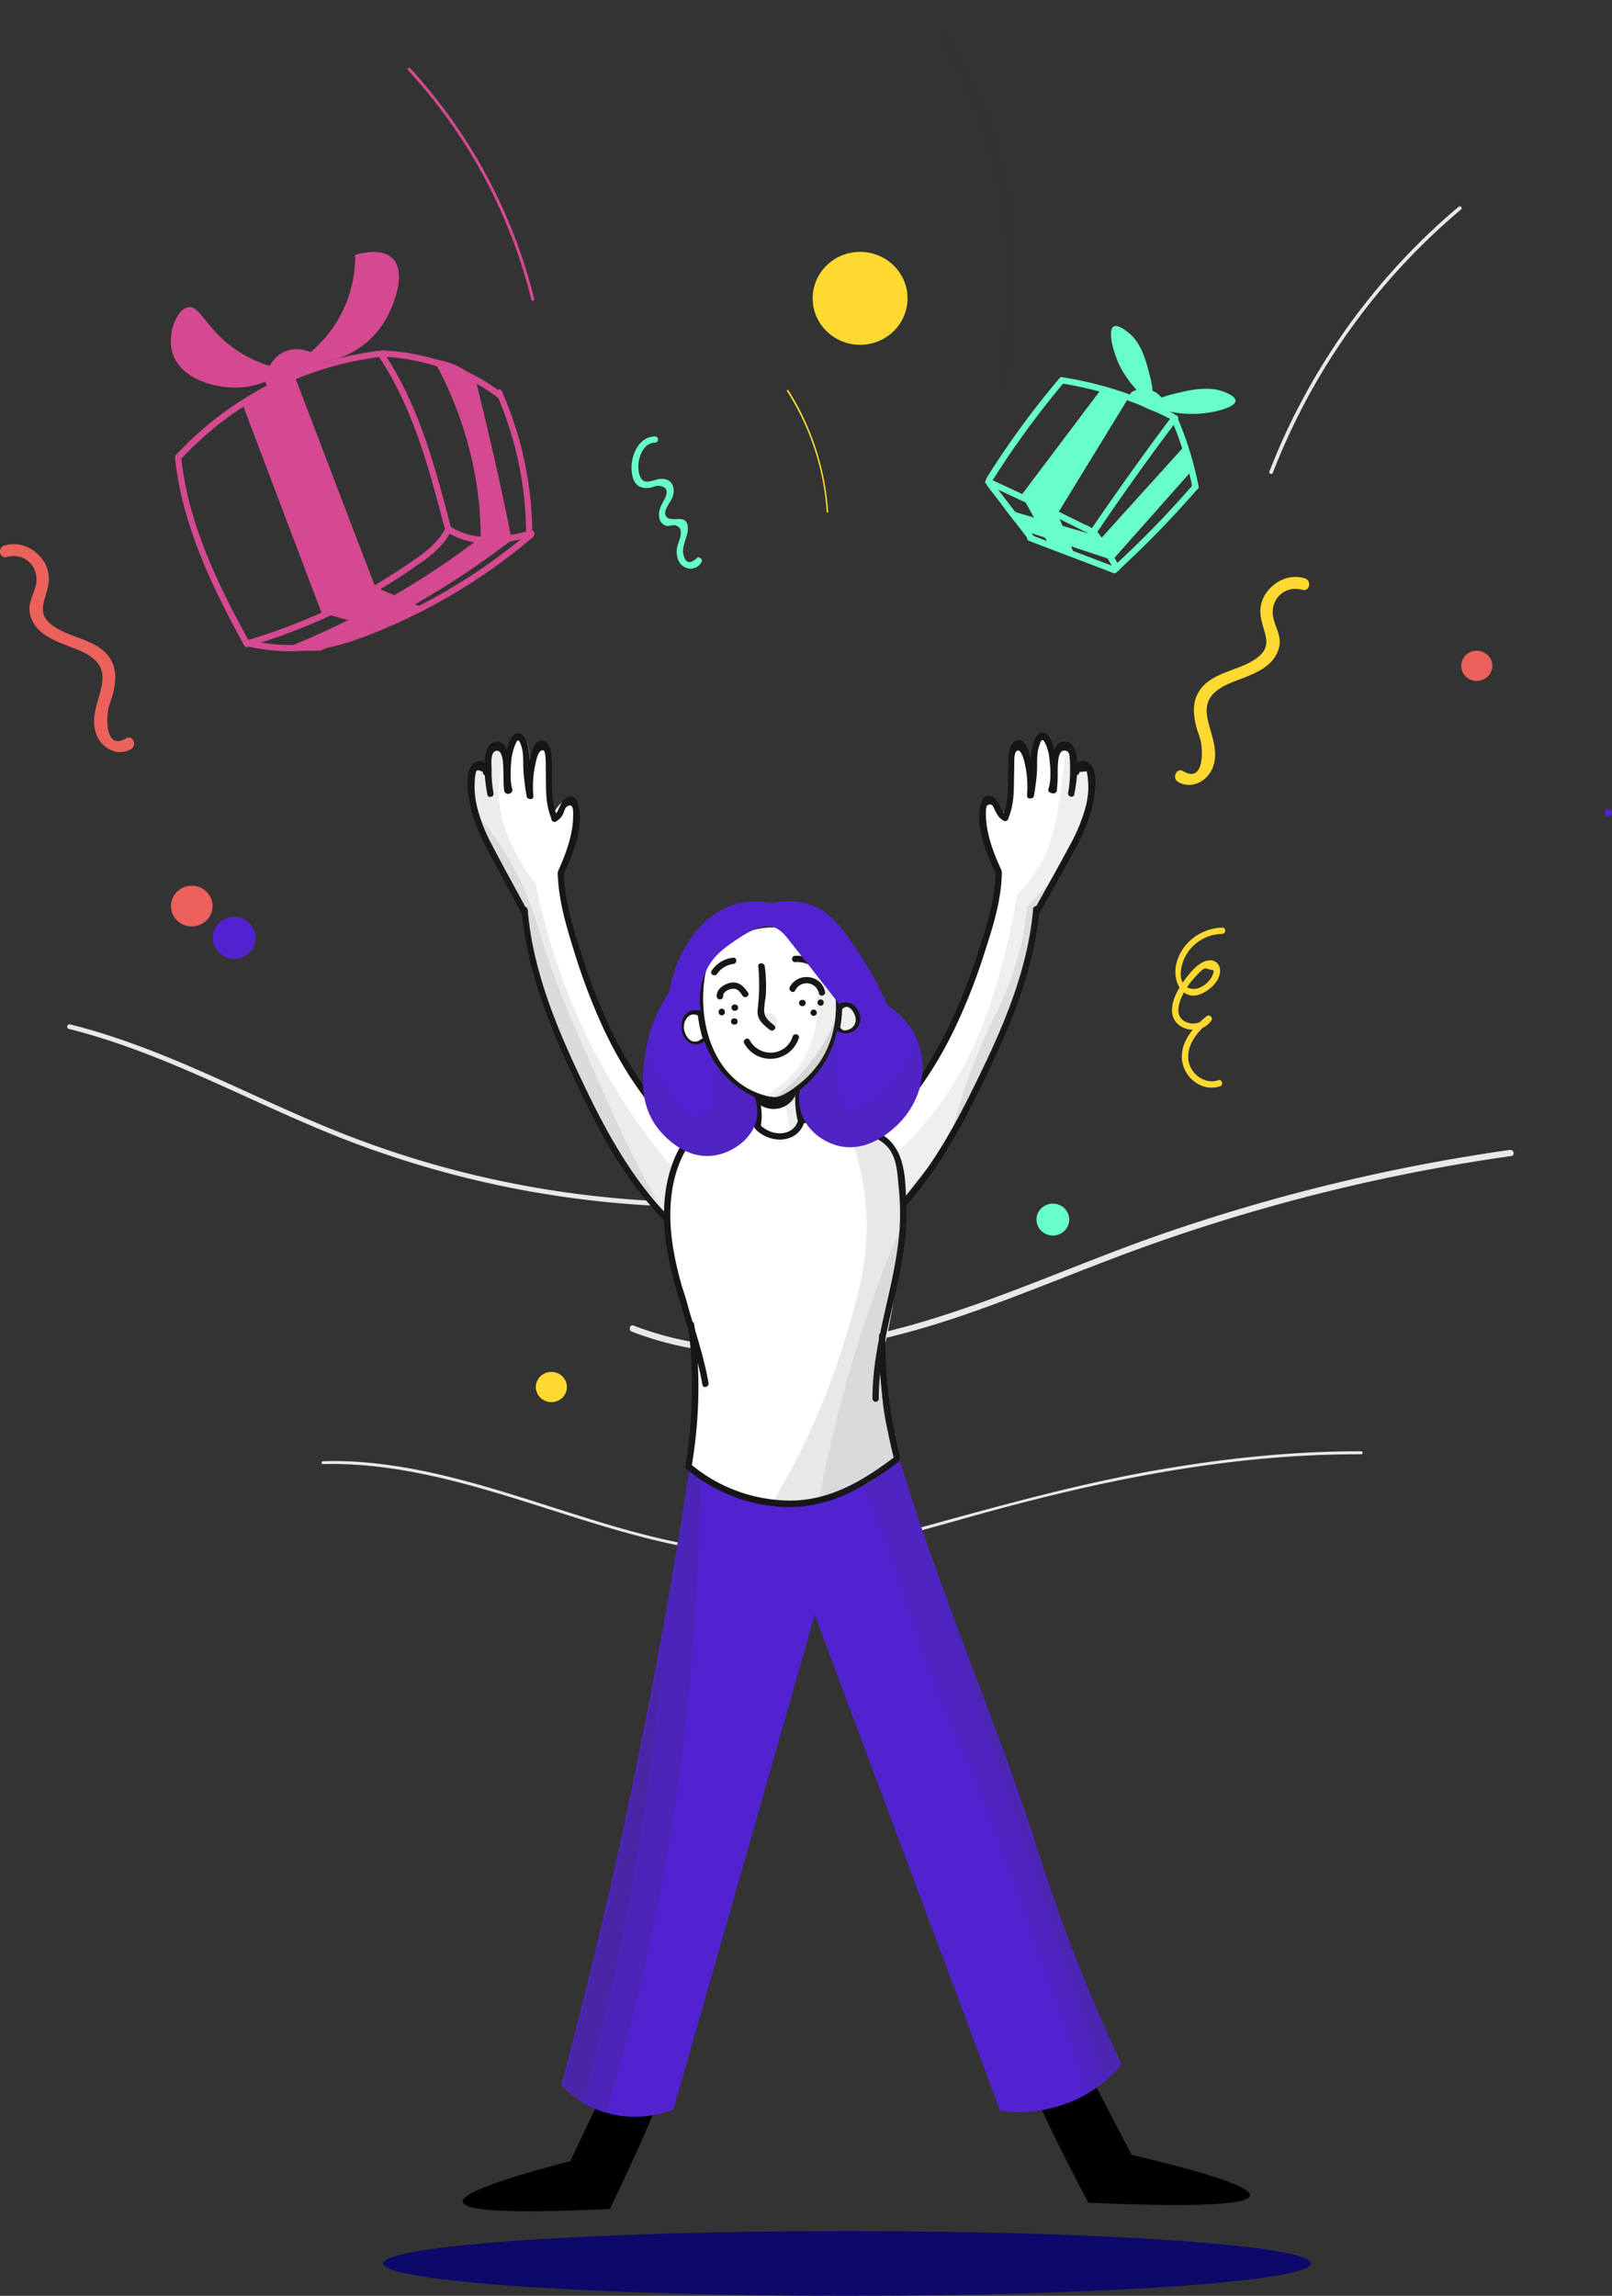 <svg width="335" height="477" fill="none" xmlns="http://www.w3.org/2000/svg"><rect width="100%" height="100%" fill="#333333" stroke="none"/><g clip-path="url(#clip0)"><path d="M67.142 304.193c13.5-.327 26.657 3.082 39.459 7.019 12.803 3.937 25.514 8.511 38.787 10.695a84.607 84.607 0 0020.16 1.02c7.418-.554 14.705-2.062 21.896-3.898 7.335-1.879 14.583-4.063 21.918-5.999 7.335-1.935 14.744-3.736 22.201-5.266 15.05-3.105 30.349-5.184 45.752-5.55 1.859-.044 3.735-.061 5.594-.061a.312.312 0 00.195-.513.31.31 0 00-.195-.102c-15.094-.039-30.148 1.635-44.997 4.36-14.971 2.777-29.593 6.797-44.259 10.834-7.269 2.023-14.605 3.88-22.079 4.939a83.769 83.769 0 01-21.464.288c-13.44-1.552-26.33-5.96-39.159-10.027-12.654-3.998-25.591-7.813-38.926-8.323a65.747 65.747 0 00-4.905 0 .295.295 0 00-.297.296.297.297 0 00.297.297l.022-.009zm-52.86-90.421c17.89 4.477 34.188 13.262 51.088 20.412a207.133 207.133 0 0084.525 16.568.495.495 0 00.447-.491.493.493 0 00-.447-.49 207.458 207.458 0 01-55.796-6.758 205.919 205.919 0 01-26.181-8.82c-8.465-3.488-16.769-7.477-25.134-11.17-9.185-4.05-18.501-7.769-28.24-10.189a.498.498 0 00-.565.354.492.492 0 00.303.592v-.008zm117.029 62.904c22.647 8.719 47.519 3.967 69.729-3.706 11.956-4.142 23.563-9.112 35.432-13.428a384.914 384.914 0 0135.475-10.987 385.396 385.396 0 0142.151-8.371c.83-.131.48-1.395-.349-1.264a387.077 387.077 0 00-72.172 17.439c-23.039 7.978-45.337 19.27-69.729 22.715-13.483 1.918-27.403 1.264-40.188-3.663-.785-.305-1.135.96-.349 1.265z" fill="#E8E8E8"/><path opacity=".09" d="M195.333 7.734c9.901 15.325 14.74 33.741 14.142 54.062a128.77 128.77 0 01-1.889 17.954c-.105.589 1.086.318 1.187-.27 3.761-21.363 2.072-41.253-4.918-58.343a83.121 83.121 0 00-7.37-14.1c-.266-.436-1.396.275-1.13.697h-.022z" fill="#353535"/><path d="M303.639 43.52c.367-.319-.135-.873-.497-.576a133.86 133.86 0 00-11.162 10.524 136.876 136.876 0 00-28.179 44.497c-.175.458.545.706.724.253a134.994 134.994 0 0139.114-54.699z" fill="#E8E8E8"/><path d="M110.427 62.284a.308.308 0 00.375.218.307.307 0 00.218-.375 107.283 107.283 0 00-3.635-11.797 110.18 110.18 0 00-22.14-36.16c-.266-.289-.703.143-.437.435a108.808 108.808 0 0125.619 47.683v-.004z" fill="#D54990"/><path d="M163.514 81.207a53.152 53.152 0 018.29 25.173c0 .192.315.183.301 0a53.827 53.827 0 00-8.29-25.335.153.153 0 00-.202-.035.156.156 0 00-.066.087.158.158 0 00.01.11h-.043z" fill="#FED931"/><path d="M48.667 199.2c2.458 0 4.45-1.952 4.45-4.36 0-2.408-1.992-4.36-4.45-4.36-2.459 0-4.451 1.952-4.451 4.36 0 2.408 1.992 4.36 4.45 4.36z" fill="#5222D0"/><path d="M218.8 256.707c1.88 0 3.404-1.483 3.404-3.313s-1.524-3.314-3.404-3.314-3.404 1.484-3.404 3.314 1.524 3.313 3.404 3.313z" fill="#67FECB"/><path d="M334.215 169.642a.785.785 0 100-1.57.785.785 0 000 1.57z" fill="#5222D0"/><path d="M39.852 192.485c2.386 0 4.32-1.893 4.32-4.229 0-2.335-1.934-4.229-4.32-4.229s-4.32 1.894-4.32 4.229c0 2.336 1.934 4.229 4.32 4.229zM306.9 141.477c1.783 0 3.229-1.405 3.229-3.139 0-1.733-1.446-3.139-3.229-3.139-1.783 0-3.229 1.406-3.229 3.139 0 1.734 1.446 3.139 3.229 3.139z" fill="#EC615B"/><path d="M136.086 90.685c-4.015.087-5.717 5.667-4.408 8.98.611 1.527 1.964 1.919 3.491 1.658.48-.088 1.091-.393 1.615-.393 2.051.131 2.007 1.395 1.396 2.616-.436.872-.916 1.57-1.134 2.529-.262 1.221-.044 2.572 1.221 3.095.699.306 1.528-.218 2.138 0 2.182.698.437 3.445.262 4.796-.174 1.482.218 3.183 1.658 3.88a2.56 2.56 0 003.448-1.046c.392-.741-.742-1.395-1.135-.654-1.483 1.177-2.356.741-2.705-1.395a5.797 5.797 0 01.262-1.744c.218-.959.654-1.831.741-2.834.044-.697 0-1.439-.523-1.962-1.048-.959-3.578.436-4.146-1.264-.349-1.047 1.222-2.79 1.528-3.75.611-1.874-.131-3.75-2.357-3.706-1.832.044-4.014 1.919-4.669-1.351-.48-2.267.611-6.147 3.404-6.191.742 0 .785-1.308-.087-1.264z" fill="#67FECB"/><path d="M254.018 192.735c-4.408.088-8.509 3.14-9.557 7.499-.916 3.793 1.44 8.328 5.76 5.973 1.528-.828 3.055-2.31 3.317-4.142.174-1.438-.742-2.659-2.269-2.528-2.139.174-4.102 2.703-5.237 4.272-1.309 1.788-2.661 4.273-2.443 6.584.436 3.967 6.152 4.752 8.16 1.613.349-.523-.35-1.308-.917-.916-3.011 2.311-6.152 6.104-4.974 10.202.916 3.227 4.407 5.537 7.68 4.404.785-.262.436-1.526-.35-1.265-2.923 1.003-5.978-1.438-6.239-4.403-.262-3.183 2.138-5.973 4.538-7.804l-.917-.916c-.872 1.395-2.836 1.701-4.276.959-2.051-1.09-1.483-3.444-.698-5.188a14.773 14.773 0 012.705-4.011c.437-.479 1.571-1.787 2.182-1.875.567.131 1.178.306 1.745.436a3.194 3.194 0 01-.523 1.526c-1.178 1.919-4.145 3.445-5.76 1.221-1.091-1.439-.393-4.142.349-5.58a8.776 8.776 0 017.636-4.753c.917-.043.917-1.351.088-1.308z" fill="#FED931"/><path d="M1.388 115.736c3.988-1.09 7.052 2.384 5.987 6.147-.611 2.28-1.772 3.767-1 6.221 1.397 4.408 6.642 5.511 10.325 7.12 9.547 4.251.872 10.66 3.299 17.3 1.03 2.938 4.459 4.765 7.234 3.117 1.344-.754.362-3.052-1.025-2.232-4.49 2.642-4.141-4.643-3.587-6.54.327-1.173.794-2.254 1.008-3.405.393-1.831.541-3.736-.179-5.55-2.086-4.992-8.29-5.057-12.13-7.695-4.176-2.755-1.78-5.275-1.24-9.012a6.721 6.721 0 00-1.034-4.66C7.24 113.856 4.05 112.4.974 113.333c-1.58.388-1.104 2.834.41 2.403h.004z" fill="#EC615B"/><path d="M270.687 122.552c1.509.436 1.985-2.01.405-2.398-3.054-.933-6.261.523-8.072 3.213a6.724 6.724 0 00-1.026 4.643c.542 3.732 2.933 6.256-1.243 9.012-3.857 2.616-10.036 2.699-12.126 7.695-.725 1.814-.576 3.719-.184 5.55.219 1.151.681 2.228 1.008 3.401.559 1.918.904 9.203-3.586 6.561-1.388-.824-2.365 1.478-1.026 2.232 2.78 1.648 6.205-.178 7.235-3.117 2.426-6.64-6.249-13.049 3.299-17.3 3.682-1.608 8.927-2.716 10.324-7.119.772-2.455-.384-3.924-.995-6.222-1.065-3.767 1.994-7.241 5.987-6.151z" fill="#FED931"/><path d="M36.362 95.087c1.483 14.039 7.68 26.813 14.4 39.064.392.741 1.526.087 1.134-.654-6.59-11.989-12.785-24.589-14.225-38.41-.088-.828-1.397-.872-1.31 0z" fill="#D54990"/><path d="M37.583 95.437A67.837 67.837 0 0178.6 74.205c.829-.087.829-1.395 0-1.308a69.344 69.344 0 00-41.977 21.58c-.524.655.393 1.57.96.96z" fill="#D54990"/><path d="M78.687 74.028c7.113 10.682 10.43 23.107 13.614 35.359a.654.654 0 00.808.457.656.656 0 00.458-.806c-3.23-12.382-6.589-24.895-13.745-35.664-.48-.697-1.615-.043-1.135.654z" fill="#D54990"/><path d="M52.288 134.108a121.92 121.92 0 0022.996-9.548 113.529 113.529 0 0010.516-6.497c3.054-2.092 6.24-4.272 7.898-7.673.393-.741-.742-1.395-1.135-.654-1.789 3.619-5.454 5.886-8.683 8.066a114.708 114.708 0 01-9.905 5.973 122.29 122.29 0 01-21.992 9.068c-.83.262-.48 1.526.305 1.265zm27.097-59.99a43.12 43.12 0 0123.913 8.37c.698.48 1.352-.653.654-1.133a44.125 44.125 0 00-24.567-8.545c-.829-.044-.829 1.264 0 1.308z" fill="#D54990"/><path d="M103.211 81.92a72.886 72.886 0 016.109 28.862.653.653 0 001.117.463.654.654 0 00.192-.463 74.726 74.726 0 00-6.327-29.516c-.306-.784-1.397-.13-1.091.654z" fill="#D54990"/><path d="M92.869 110.521c5.41 3.487 11.825 2.528 17.715.959a.656.656 0 10-.349-1.265c-5.541 1.483-11.563 2.442-16.668-.828a.67.67 0 00-.88.241.667.667 0 00.182.893zM51.59 134.325a39.636 39.636 0 0023.258-1.744c.785-.305.436-1.57-.35-1.264a38.043 38.043 0 01-22.559 1.744c-.829-.175-1.178 1.09-.349 1.264z" fill="#D54990"/><path d="M75.196 132.495a120.258 120.258 0 0035.563-20.884c.655-.566-.305-1.482-.916-.915a118.632 118.632 0 01-34.952 20.535c-.83.305-.48 1.569.305 1.264z" fill="#D54990"/><path d="M220.197 78.563a179.656 179.656 0 00-15.142 20.71c-.436.697.698 1.351 1.135.653a185.67 185.67 0 0114.923-20.447c.567-.61-.349-1.57-.916-.916z" fill="#67FECB"/><path d="M220.807 79.698a74.908 74.908 0 0122.428 7.368c.742.392 1.397-.741.655-1.134a76.034 76.034 0 00-22.778-7.499c-.785-.13-1.134 1.134-.305 1.265zm-15.708 20.97a515.5 515.5 0 0120.203 9.723c.742.392 1.396-.742.654-1.134a676.373 676.373 0 00-20.203-9.722c-.785-.35-1.44.784-.654 1.133z" fill="#67FECB"/><path d="M243.585 86.455a654.392 654.392 0 00-17.018 23.805c.3-.093.606-.166.916-.218-.48-.262-.96-.567-1.483-.828a.655.655 0 10-.655 1.133c.48.262.96.567 1.484.829a.75.75 0 00.916-.218c5.455-8.066 11.127-16.045 17.018-23.805.436-.698-.698-1.352-1.178-.698z" fill="#67FECB"/><path d="M243.453 87.197a70.028 70.028 0 014.364 14.169c.174.829 1.44.48 1.265-.349a70.463 70.463 0 00-4.494-14.474c-.306-.741-1.44-.087-1.135.654zm-16.45 24.066a50.52 50.52 0 014.494 7.15c.393.741 1.527.087 1.135-.654a50.527 50.527 0 00-4.495-7.15c-.48-.654-1.614 0-1.134.654z" fill="#67FECB"/><path d="M232.632 118.324a212.212 212.212 0 0016.058-16.523c.567-.654-.393-1.57-.916-.916a205.278 205.278 0 01-16.058 16.524c-.611.567.306 1.482.916.915zm-27.402-17.307c2.792 3.619 5.585 7.281 8.377 10.899.524.654 1.659 0 1.135-.653-2.793-3.619-5.585-7.281-8.378-10.9-.524-.654-1.658-.044-1.134.654z" fill="#67FECB"/><path d="M213.869 112.395l17.541 6.671c.785.305 1.134-.959.349-1.264l-17.541-6.671c-.786-.305-1.135.959-.349 1.264z" fill="#67FECB"/><path d="M50.15 83.315a44739.696 44739.696 0 0016.669 43.991c4.145 1.177 8.334 2.31 12.48 3.487 3.098-1.395 6.196-2.834 9.294-4.229l-10.603-4.577a74648.492 74648.492 0 01-17.018-44.514 72.115 72.115 0 00-4.93 2.398 55.399 55.399 0 00-5.892 3.444z" fill="#D54990"/><path d="M90.076 74.684a77.938 77.938 0 019.076 26.682c.49 3.408.737 6.846.742 10.289a169.137 169.137 0 01-25.57 16.175 177.24 177.24 0 01-16.276 7.368h8.509a179.845 179.845 0 0019.897-9.766 172.672 172.672 0 0019.898-13.254 661.3 661.3 0 00-3.404-16c-1.352-5.973-2.749-11.772-4.145-17.483a13.966 13.966 0 00-3.97-2.747 14.3 14.3 0 00-4.757-1.264zM55.43 80.002c-.96-.784.305-5.493 3.796-6.975 2.662-1.134 6.109-.218 8.509 2.398a55.788 55.788 0 00-5.847 2.005c-4.364 1.788-5.804 3.096-6.458 2.572z" fill="#D54990"/><path d="M61.495 75.424a27.387 27.387 0 007.593-7.193A25.939 25.939 0 0073.8 52.97c.742-.218 5.15-1.57 7.593.567 3.316 2.878.262 9.766-.393 11.205a18.066 18.066 0 01-6.065 7.368c-5.586 3.924-11.695 3.488-13.44 3.313zM39.154 63.828c2.182-.348 3.403 3.532 7.941 7.369 4.059 3.4 8.597 4.926 12.131 5.711a16.838 16.838 0 01-8.16 3.488c-5.629.697-13.308-1.439-15.141-6.802-1.353-4.054.785-9.417 3.229-9.765z" fill="#D54990"/><path d="M229.228 80.352c-5.629 7.498-11.301 14.997-16.93 22.496a1346.01 1346.01 0 006.065 10.987c1.746.698 3.491 1.439 5.236 2.136-1.265-3.052-2.53-6.147-3.84-9.199 5.019-8.24 10.08-16.436 15.098-24.677a277.34 277.34 0 01-5.629-1.743z" fill="#67FECB"/><path d="M246.334 92.47c-5.76 6.41-11.563 12.775-17.323 19.184l-20.159-5.886 3.403 4.316c6.327 2.093 12.611 4.186 18.938 6.279l16.319-18.399a123.704 123.704 0 00-1.178-5.493zm-11.477-10.55c.218-.915 3.447-1.83 5.629-.174 1.397 1.047 2.226 3.096 1.615 3.706-1.135 1.134-7.549-2.136-7.244-3.531z" fill="#67FECB"/><path d="M231.454 67.84c.96-.524 2.88 1.133 3.403 1.569.524.436 2.357 2.093 3.622 6.845.655 2.398 1.615 5.973.611 6.452-1.135.567-4.582-3.008-6.458-6.845-1.44-3.051-2.444-7.324-1.178-8.022zm25.308 15.475c.088-1.046-2.269-1.875-2.923-2.093-.655-.218-2.924-.959-7.854.131-2.488.567-6.153 1.395-6.197 2.442-.043 1.22 4.757 2.397 9.076 2.18 3.448-.175 7.768-1.308 7.898-2.66z" fill="#67FECB"/><path d="M134.322 435.416c1.746-2.18 2.793-3.182 3.186-2.921 1.003.611-2.59 9.432-10.778 26.464-20.116.959-30.312.465-30.589-1.482-.218-1.7 7.244-4.52 22.385-8.458l9.949-21.058c1.964 2.485 3.884 4.97 5.847 7.455z" fill="#000"/><path d="M144.533 296.425c-1.659 11.728-3.579 23.674-5.673 35.794a1184.891 1184.891 0 01-22.167 100.974 20.397 20.397 0 009.644 5.885 22.028 22.028 0 0013.614-.784c9.861-34.443 19.708-68.9 29.541-103.372 12.96-14.126 10.472-32.393.567-39.02-6.545-4.36-16.668-3.75-25.526.523z" fill="#5222D0"/><path opacity=".15" d="M145.056 297.166c1.266.131.48 19.707-.523 37.32a446.971 446.971 0 01-18.589 104.331 17.72 17.72 0 01-3.229-1.221 18.016 18.016 0 01-5.76-4.534 846.383 846.383 0 0010.473-41.331c12.436-54.89 15.839-94.695 17.628-94.565z" fill="#353535"/><path opacity=".13" d="M137.682 342.9a515.281 515.281 0 01-4.32 36.274 523.762 523.762 0 01-12.087 57.201 5.747 5.747 0 01-2.182-.872 5.552 5.552 0 01-1.963-2.267 3932.047 3932.047 0 0010.298-43.947 4589.152 4589.152 0 0010.254-46.389z" fill="#353535"/><path d="M217.883 434.108c-1.92-2.18-3.098-3.183-3.535-2.921-1.091.61 2.851 9.431 11.825 26.464 22.123.959 33.294.479 33.599-1.483.262-1.7-7.941-4.519-24.61-8.458-3.665-7.019-7.287-14.038-10.952-21.058-2.095 2.485-4.189 4.971-6.327 7.456z" fill="#000"/><path d="M161.288 306.845c-1.615 7.76 2.051 14.169 3.404 16.305 14.399 38.454 28.784 76.922 43.155 115.405 4.495.615 9.072.152 13.352-1.351a26.882 26.882 0 0011.912-8.284 361.412 361.412 0 01-17.323-44.078c-8.683-27.249-20.377-53.582-28.668-80.962-1.396-4.578-3.753-12.6-9.076-13.603-6.196-1.133-14.88 7.412-16.756 16.568z" fill="#5222D0"/><path opacity=".1" d="M174.815 290.538c-3.011 2.18 2.574 13.821 5.236 19.619 6.414 13.995 9.73 29.211 15.883 43.337 6.632 15.216 16.363 39.849 30.108 81.18a17.648 17.648 0 003.404-2.136 16.816 16.816 0 003.403-3.706 462.3 462.3 0 01-13.658-32.83c-1.876-5.013-2.094-5.929-4.145-12.207a2315.67 2315.67 0 00-6.283-18.835c-3.273-9.417-3.273-8.153-9.426-24.851a486.795 486.795 0 01-5.236-14.779c-1.047-3.096-1.832-5.581-2.4-7.369-.087-.261-2.967-9.199-7.025-19.793-1.047-2.79-2.182-5.537-5.018-6.976-.175-.131-3.36-1.744-4.843-.654z" fill="#353535"/><path opacity=".12" d="M196.109 331.129c-.262.087 5.585 18.268 33.555 101.192 1.135-1.09 2.269-2.18 3.404-3.314a530.75 530.75 0 01-7.418-17.308c-7.025-17.134-10.036-27.118-17.891-49.135-4.363-12.252-11.388-31.522-11.65-31.435z" fill="#353535"/><path d="M208.458 168.769c-1.004.087-1.702-2.878-2.793-2.834-.873.043-1.483 2.005-1.527 2.267-.524 1.787-.262 3.619 1.527 8.414a91.013 91.013 0 002.138 5.232 103.327 103.327 0 01-2.923 13.646c-1.964 6.845-5.28 18.094-14.051 29.691a78.844 78.844 0 01-12.654 13.21 26.28 26.28 0 00-2.138 11.074c.044 1.439.218 7.935 2.618 8.545 1.615.393 3.534-1.962 4.494-3.139 9.775-12.338 14.705-18.485 16.669-22.06 4.582-8.197 8.291-14.867 11.432-24.895a106.085 106.085 0 004.015-18.442c1.003-1.657 2.4-4.011 4.014-6.889 4.407-7.847 5.978-11.379 6.938-15.303 1.004-4.054 1.178-7.542.175-7.935-.742-.261-1.658 1.09-2.487.742-1.222-.524.087-4.142-1.222-4.927-.48-.305-1.44-.262-3.404 1.046-1.352-2.834-2.225-3.357-2.792-3.313-1.178.174-1.746 3.401-2.008 7.063-.349-1.788-1.221-5.537-2.312-5.537-.917 0-1.877 2.747-2.138 4.926-.393 3.009.48 5.189-.611 8.241-.218.435-.524 1.089-.96 1.177z" fill="#fff"/><path d="M206.931 181.282c-.131 5.755-1.964 11.292-3.709 16.742a125.35 125.35 0 01-5.978 15.128c-4.363 9.069-10.254 17.352-17.978 23.848-.654.524.306 1.483.917.916 8.029-6.714 14.05-15.39 18.501-24.807a124.113 124.113 0 005.891-15.085c1.745-5.407 3.534-10.943 3.621-16.698.088-.872-1.221-.872-1.265-.044zm7.767 7.585c-1.178 13.777-7.2 26.726-13.309 38.934-5.585 11.161-12.349 22.017-22.428 29.646-.655.524 0 1.657.654 1.134 10.298-7.804 17.236-18.747 22.908-30.126 6.24-12.426 12.262-25.593 13.484-39.588.043-.828-1.266-.828-1.309 0z" fill="#161616"/><path d="M208.021 180.584c-1.484-3.183-2.88-6.889-3.098-10.42-.044-.48-.131-2.529.218-2.79 1.091-.742 1.396.523 1.658 1.046.48.915.829 1.569 1.746 2.093a.658.658 0 00.894-.24.654.654 0 00-.24-.894c-1.527-.872-1.396-3.27-3.142-3.924-1.483-.567-2.007.654-2.312 1.919-1.048 4.49 1.222 9.853 3.054 13.864a.693.693 0 001.222-.654z" fill="#161616"/><path d="M209.506 170.12c1.483-3.4 1.134-6.888 1.265-10.507.044-.828-.131-2.747.349-3.401.873-1.09 1.527 1.221 1.745 1.962.58 2.322.772 4.723.568 7.107-.088.828 1.221.828 1.309 0 .131-1.657-.044-13.21-3.753-11.336-1.527.785-1.44 3.881-1.483 5.232-.131 3.444.349 6.976-1.091 10.246-.349.784.785 1.482 1.091.697z" fill="#161616"/><path d="M214.873 165.368c.261-1.57.48-3.139.61-4.752.131-1.788-.13-3.793.437-5.494.48-1.569.742-1.874 1.396-.479a9.81 9.81 0 01.786 3.095c.218 1.962.392 4.273-.219 6.191-.261.828 1.004 1.134 1.266.349.698-2.311.523-5.145.131-7.499-.219-1.264-.917-4.578-2.618-4.578-1.484 0-2.095 2.485-2.226 3.532-.436 3.052-.349 6.191-.829 9.242-.131.872 1.135 1.221 1.266.393z" fill="#161616"/><path d="M219.628 164.233c.145-1.361.203-2.73.174-4.098.044-1.177-.043-4.316 1.44-4.185 1.091.087 1.004 1.002 1.091 1.962.044.654.044 1.351.044 2.005a25.452 25.452 0 01-.393 4.796c-.175.828 1.091 1.177 1.265.349.437-2.137 1.92-10.9-2.007-10.987-3.622-.087-2.662 8.196-2.923 10.202-.088.785 1.221.785 1.309-.044z" fill="#161616"/><path d="M224.298 160.397l1.527-.131c.097.403.17.81.218 1.221.087.767.131 1.539.131 2.311a17.09 17.09 0 01-.655 4.185 35.3 35.3 0 01-3.185 7.63c-2.4 4.534-4.974 9.025-7.462 13.516-.392.741.742 1.395 1.135.653 2.094-3.793 4.233-7.586 6.327-11.379 1.964-3.531 3.927-7.237 4.756-11.248.437-2.18 1.353-7.194-.916-8.72-1.44-1.002-3.316.349-3.142 2.006.044.785 1.353.785 1.266-.044z" fill="#161616"/><path opacity=".08" d="M222.072 155.471c-.655.044-.829 2.747-1.266 5.973-.698 5.668-1.483 12.033-4.189 17.352a26.842 26.842 0 01-5.279 7.107 110.968 110.968 0 01-2.662 12.774c-2.444 9.156-6.022 22.148-16.145 34.312a69.292 69.292 0 01-13.222 12.208 1241.09 1241.09 0 01-.567 12.774 70.937 70.937 0 0010.691-9.984c5.323-6.148 8.77-13.123 15.447-26.813 5.323-10.943 6.763-15.172 7.636-18.224a86.854 86.854 0 002.923-13.908 107.296 107.296 0 006.676-12.077c2.662-5.667 6.938-14.823 4.32-17.09-.741-.611-1.832-.567-2.661-.436-.393-1.831-1.091-4.011-1.702-3.968z" fill="#353535"/><path opacity=".1" d="M220.414 181.02c-2.312 2.441-4.625 4.926-6.938 7.368a64.128 64.128 0 01-1.527 8.894 65.927 65.927 0 01-5.28 13.908c-2.574 5.144-5.934 12.992-9.163 24.72 1.44-2.485 9.076-15.739 13.352-27.075 1.615-4.36 2.487-6.627 3.186-10.158.872-4.229.654-6.191 1.789-9.592a25.19 25.19 0 014.581-8.065z" fill="#353535"/><path d="M99.196 159.222c-1.397.392-1.44 4.185-1.222 6.321a20.39 20.39 0 002.487 7.848c2.793 5.145 5.498 9.984 8.247 14.649a96.032 96.032 0 002.182 12.382c2.138 8.72 4.887 14.649 8.683 22.802 6.022 12.861 9.6 20.229 17.236 28.077a75.466 75.466 0 007.287 6.496c.655-.741 4.669-5.362 3.884-11.946a15.407 15.407 0 00-4.975-9.504 62.762 62.762 0 01-8.552-8.589c-6.894-8.545-9.774-17.09-13.963-29.908a220.027 220.027 0 01-4.189-14.475c.829-2.703 1.527-4.839 2.007-6.191 1.44-4.142 2.356-6.235 1.702-8.894-.175-.698-.524-2.006-1.397-2.267-1.003-.262-2.53.959-3.709 3.183a72.746 72.746 0 01-1.09-8.764c-.175-3.226-.088-5.58-.786-5.755-.698-.174-1.876 2.442-2.007 2.703a11.796 11.796 0 00-.916 6.191c.349-8.109-.568-10.158-1.571-10.42-.829-.218-1.877.872-2.182 1.221-2.051 2.18-1.004 5.363-.916 5.581-.917-4.84-1.877-5.145-2.182-5.145-.786-.043-1.571 1.7-1.876 2.703a5.66 5.66 0 000 2.878c-.699-.654-1.528-1.352-2.182-1.177z" fill="#fff"/><path d="M115.907 181.369c.131 5.581 1.746 10.987 3.404 16.306a129.478 129.478 0 005.847 15.477c4.32 9.374 10.167 18.05 17.978 24.808.654.566 1.57-.393.916-.916-7.549-6.54-13.221-14.823-17.454-23.848a117.607 117.607 0 01-5.804-15.129c-1.745-5.45-3.49-10.987-3.621-16.742 0-.784-1.309-.784-1.266.044zm-7.504 7.63c1.134 13.777 6.894 26.725 12.828 39.064 5.498 11.466 12.262 22.627 22.385 30.562.655.523 1.571-.392.916-.915-9.905-7.717-16.45-18.53-21.904-29.647-5.978-12.295-11.825-25.287-12.96-39.021-.044-.872-1.353-.872-1.265-.043z" fill="#161616"/><path d="M117.26 181.369c1.833-4.099 4.145-9.636 2.88-14.214-.305-1.133-.873-2.049-2.182-1.525-1.702.654-1.527 3.051-3.054 3.923a.653.653 0 00.157 1.199.654.654 0 00.497-.065 3.79 3.79 0 001.484-1.613c.174-.349.349-1.134.654-1.395 1.702-1.265 1.397 1.482 1.397 2.267-.087 3.662-1.527 7.499-3.011 10.812-.306.698.829 1.352 1.178.611z" fill="#161616"/><path d="M115.776 169.553c-1.352-3.139-.96-6.54-1.047-9.853-.043-1.396.131-4.796-1.483-5.625-3.622-1.874-3.84 9.723-3.709 11.336.087.828 1.396.828 1.309 0a21.956 21.956 0 01.436-6.758c.131-.566.611-3.182 1.702-2.703.48.218.436 3.226.436 3.75.087 3.618-.218 7.106 1.222 10.507.349.785 1.483.131 1.134-.654z" fill="#161616"/><path d="M110.715 165.107c-.48-3.052-.393-6.148-.829-9.156-.131-1.09-.698-3.575-2.226-3.619-1.527-.043-2.269 3.096-2.487 4.23-.48 2.485-.654 5.406.044 7.847a.66.66 0 001.175.12.656.656 0 00.09-.469c-.523-1.743-.392-3.749-.261-5.58.066-1.115.286-2.215.654-3.27.655-1.657.916-2.006 1.527 0 .48 1.613.262 3.488.393 5.145.132 1.71.351 3.412.655 5.101.13.828 1.396.479 1.265-.349z" fill="#161616"/><path d="M106.133 164.321c-.262-1.962.698-10.333-2.88-10.202-3.84.13-2.356 8.894-1.964 10.986.175.829 1.44.48 1.266-.348a25.124 25.124 0 01-.393-4.796c0-1.177-.349-3.837 1.047-3.968 1.397-.13 1.353 3.052 1.397 4.186.043 1.395 0 2.747.174 4.098.131.872 1.484.916 1.353.044z" fill="#161616"/><path d="M101.639 160.484c.175-1.613-1.615-3.008-3.054-2.005-2.139 1.482-1.353 6.234-.96 8.327.698 3.88 2.443 7.455 4.319 10.943 2.139 4.055 4.364 8.066 6.502 12.077.393.741 1.527.087 1.135-.654-2.488-4.622-5.062-9.199-7.462-13.864a32.884 32.884 0 01-2.88-7.281 19.006 19.006 0 01-.61-4.186c0-.523 0-1.046.043-1.613a6.898 6.898 0 01.218-1.657c.044-.654.567-.697 1.484-.13-.131.871 1.178.871 1.265.043z" fill="#161616"/><path opacity=".09" d="M103.602 155.21c1.222.436.35 5.668.131 7.629-.48 4.491.524 11.292 7.637 20.971a131.261 131.261 0 0012.785 35.838 129.42 129.42 0 0019.068 26.944c.437 3.836.829 7.673 1.266 11.553a53.886 53.886 0 01-10.167-9.155c-3.229-3.793-5.149-7.107-7.942-12.382-7.2-13.646-10.821-20.491-13.352-28.775a108.738 108.738 0 01-4.015-19.183 70.833 70.833 0 01-7.374-11.685c-3.055-6.06-3.84-9.896-3.753-13.341.088-3.924.786-4.447 1.091-4.578.655-.261 1.527.262 2.095.698-.044-.218-.48-2.18.829-3.619.218-.174 1.091-1.133 1.701-.915z" fill="#353535"/><path opacity=".09" d="M100.111 170.775c.437-.218 3.099 3.531 5.018 6.67a63.938 63.938 0 016.808 15.565c2.879 9.984 6.588 18.442 14.05 35.314a271.91 271.91 0 0010.56 21.276 63.991 63.991 0 01-5.542-5.842c-1.876-2.223-8.029-9.766-14.443-27.074a166.158 166.158 0 01-7.505-27.075 145.475 145.475 0 01-5.717-10.681c-.96-2.05-3.709-7.892-3.229-8.153z" fill="#353535"/><path d="M162.074 232.552a40.472 40.472 0 00-7.767 0c-4.102.436-7.767.785-10.516 3.183-2.051 1.787-2.662 4.011-3.796 8.414a38.064 38.064 0 00-1.44 10.769c.174 8.72 3.491 9.853 5.236 20.404.873 5.101.785 9.068.742 13.821a103.657 103.657 0 01-1.44 15.826 34.694 34.694 0 008.683 5.057 32.75 32.75 0 0017.934 2.006 31.156 31.156 0 0016.669-8.589c-3.055-8.24-3.36-14.867-3.098-19.358.349-5.45 1.483-6.627 3.098-18.355 1.222-8.719 1.178-12.338 1.091-14.3-.306-7.848-.48-11.815-3.098-14.475-2.618-2.659-9.164-3.226-22.298-4.403z" fill="#fff"/><path d="M159.892 232.249a39.74 39.74 0 00-9.643.523c-2.706.48-5.498.96-7.287 3.183-3.273 4.011-4.669 9.548-4.931 14.605-.655 12.906 5.76 24.677 7.942 37.146.131.829 1.396.48 1.265-.349-1.964-11.248-7.374-21.755-7.898-33.265-.218-5.275.567-10.682 3.273-15.303.916-1.57 1.92-3.096 3.709-3.75a29.246 29.246 0 013.84-.959 40.061 40.061 0 019.687-.566c.872.087.872-1.221.043-1.265z" fill="#161616"/><path d="M142.962 275.149a98.12 98.12 0 01-.436 28.818c-.131.828 1.135 1.177 1.265.349a97.543 97.543 0 00.48-29.167c-.13-.829-1.439-.829-1.309 0zm22.297-41.724c5.847-.349 13.047.349 18.021 3.837 3.011 2.136 3.142 5.711 3.447 9.068.335 3.011.408 6.045.219 9.068-.873 11.903-5.673 23.195-5.629 35.228a.655.655 0 001.309 0c-.044-13.559 6.152-26.333 5.716-39.936-.175-5.188 0-11.859-4.974-14.911-5.193-3.182-12.131-4.011-18.109-3.662-.873.044-.873 1.352 0 1.308z" fill="#161616"/><path d="M182.67 277.547a98.844 98.844 0 003.054 25.286.657.657 0 001.266-.348 98.03 98.03 0 01-3.011-24.938.654.654 0 10-1.309 0z" fill="#161616"/><path d="M142.613 305.188c5.935 4.927 13.483 7.891 21.251 7.935 8.77.044 16.101-4.229 22.864-9.417.655-.523 0-1.657-.654-1.134-6.415 4.883-13.265 9.069-21.512 9.199a32.375 32.375 0 01-20.989-7.542c-.698-.523-1.614.392-.96.959z" fill="#161616"/><path opacity=".11" d="M175.644 233.119a59.208 59.208 0 013.971 14.344c1.702 12.338-1.178 21.799-4.625 32.742a148.203 148.203 0 01-14.487 32.001c2.899.266 5.82.134 8.683-.392a33.988 33.988 0 0016.974-8.676c-.305-2.18-.829-5.581-1.57-9.679-1.179-6.409-1.571-6.888-1.702-9.199-.175-2.834.305-2.485 2.88-14.475a104.609 104.609 0 002.181-14.562c.044-.479.044-.959.088-1.438.218-7.194.305-11.597-2.749-15.347-2.924-3.575-7.156-4.839-9.644-5.319z" fill="#353535"/><path opacity=".08" d="M188.254 254.004c-.305-.087-1.832 2.311-5.41 11.859a278.352 278.352 0 00-12.524 45.211 27.488 27.488 0 007.506-2.136 24.988 24.988 0 008.028-5.799 70.084 70.084 0 01-2.749-19.662c.044-16.306 5.848-29.255 5.149-29.473z" fill="#353535"/><path d="M146.323 200.812c-1.702 3.488-1.222 7.019-.829 8.676-.175 0-2.226-.087-3.316 1.395-1.31 1.744-.088 3.924.13 4.273.306.523.699 1.264 1.528 1.482 1.309.392 2.531-.741 2.618-.828a23.312 23.312 0 003.447 5.885 25.07 25.07 0 007.505 6.366c.087 2.092.175 4.142.218 6.234a5.986 5.986 0 002.968 1.483c2.923.566 5.192-1.352 5.454-1.614l-.131-7.847a21.188 21.188 0 003.709-3.706 20.022 20.022 0 003.796-8.676 6.862 6.862 0 002.269.349c.96 0 2.182-.044 2.749-.829.611-.872-.043-2.136-.698-3.488-.654-1.264-1.134-1.438-1.309-1.482a2.136 2.136 0 00-1.658.349 14.833 14.833 0 00-.829-6.932c-.306-.829-2.051-5.276-6.284-7.63-6.938-3.749-17.846-.567-21.337 6.54z" fill="#fff"/><path d="M145.537 200.899c-2.574 11.292 1.614 25.854 14.443 28.296.829.174 1.178-1.09.349-1.265-12.13-2.31-15.927-16.044-13.527-26.682.175-.828-1.09-1.177-1.265-.349z" fill="#161616"/><path d="M160.155 229.152c1.789.523 4.232-1.177 5.672-2.137a19.093 19.093 0 004.975-4.752c3.36-4.49 4.625-10.158 4.101-15.651-.087-.829-1.396-.829-1.309 0 .48 4.752-.392 9.591-2.967 13.646a19.857 19.857 0 01-4.014 4.534c-1.266 1.046-4.364 3.575-6.109 3.095a.669.669 0 00-.499.062.665.665 0 00-.309.396.665.665 0 00.062.498.665.665 0 00.397.309zm-3.84-1.048c.651 1.77.831 3.678.523 5.537-.131.829 1.135 1.178 1.266.349a12.12 12.12 0 00-.524-6.234c-.262-.785-1.527-.48-1.265.348z" fill="#161616"/><path d="M165.348 226.623a18.637 18.637 0 00.523 6.584.656.656 0 001.266-.349 18.75 18.75 0 01-.48-6.235c.087-.828-1.222-.828-1.309 0z" fill="#161616"/><path d="M156.882 234.47c3.01 3.357 9.294 3.27 10.385-1.831.174-.829-1.091-1.177-1.266-.349-.916 4.142-5.803 3.88-8.203 1.264-.567-.61-1.484.306-.916.916zm.262-5.493c2.531 2.311 6.501 1.788 8.116-1.308.393-.741-.742-1.395-1.135-.654a3.807 3.807 0 01-2.767 2.061 3.817 3.817 0 01-3.298-1.014c-.611-.567-1.527.349-.916.915z" fill="#161616"/><path d="M159.762 229.936a4.683 4.683 0 011.746.174.651.651 0 00.498-.062.657.657 0 00-.149-1.202 6.849 6.849 0 00-2.095-.218c-.829.043-.829 1.351 0 1.308zm-14.094-13.996c-1.789 1.438-3.36-.567-3.535-2.267-.174-1.701 1.222-3.706 3.055-2.573.698.436 1.352-.697.654-1.133-2.705-1.701-5.323 1.177-5.018 3.88.349 2.877 3.186 5.101 5.76 3.008.655-.523-.262-1.439-.916-.915zm29.453-6.365c1.397-1.308 2.749 1.178 2.706 2.311a2.14 2.14 0 01-.96 1.788c-.48.305-1.615.697-2.007.087-.437-.698-1.571-.044-1.135.654.655 1.09 2.138 1.133 3.229.697a3.423 3.423 0 001.523-1.208 3.418 3.418 0 00.615-1.844c.131-2.397-2.618-5.58-4.931-3.4-.567.567.35 1.526.96.915zm-17.54-8.807c.284 2.989.24 6.001-.131 8.981-.175 2.049.916 2.921 2.531 4.229.654.523 1.571-.392.916-.916-1.134-.959-2.138-1.613-2.094-3.357.058-.862.16-1.72.305-2.572a30.996 30.996 0 00-.174-6.365c-.131-.829-1.44-.829-1.353 0zm-7.288 6.192c-.044-.96 1.353-1.57 2.138-1.526.916 0 1.396.741 1.876 1.438.48.698 1.615.044 1.135-.654-.873-1.264-1.876-2.31-3.534-2.049-1.397.262-3.011 1.265-2.968 2.834a.68.68 0 00.698.654.675.675 0 00.655-.697zm14.967-1.178a2.614 2.614 0 012.686-1.471 2.622 2.622 0 012.245 2.082c.174.828 1.44.479 1.265-.349-.785-3.575-5.629-4.142-7.33-.959-.35.741.741 1.439 1.134.697zm-16.232-3.444a4.757 4.757 0 013.36-2.049c.829-.088.829-1.395 0-1.308a6.086 6.086 0 00-4.495 2.703c-.48.697.655 1.351 1.135.654zm16.232-2.441a5.519 5.519 0 014.145 1.439c.611.567 1.571-.349.916-.916a7.048 7.048 0 00-5.105-1.831c-.829.044-.829 1.352.044 1.308zm-14.618 10.418v-.087a.652.652 0 00-.654-.654.652.652 0 00-.655.654v.087a.67.67 0 00.907.608.638.638 0 00.402-.608zm2.008-.304h.087a.653.653 0 00.463-1.116.654.654 0 00-.463-.192h-.087a.673.673 0 00-.655.654.701.701 0 00.655.654zm-.088 2.877h.087a.654.654 0 100-1.308h-.087a.654.654 0 100 1.308zm14.138-3.836h.088c.173 0 .34-.069.463-.191a.657.657 0 000-.925.656.656 0 00-.463-.192h-.088a.67.67 0 00-.654.654.701.701 0 00.654.654zm3.839-.088a.657.657 0 00.655-.654.652.652 0 00-.655-.654.656.656 0 00-.463 1.117c.123.122.29.191.463.191zm-1.439 2.094a.656.656 0 00.463-1.116.656.656 0 00-1.118.462.652.652 0 00.655.654zm-14.443 5.71a6.2 6.2 0 0011.345-1.09c.262-.785-1.004-1.134-1.266-.349-1.352 4.186-6.85 4.534-8.945.785-.393-.741-1.527-.087-1.134.654z" fill="#161616"/><path d="M139.079 206.087a30.706 30.706 0 00-4.844 12.077c-.654 3.968-1.789 10.9 2.575 16.393 1.178 1.482 5.498 6.322 11.432 5.537 3.971-.523 8.204-3.488 8.989-7.63a7.92 7.92 0 00-.436-4.534 20.362 20.362 0 01-7.855-6.583 17.975 17.975 0 01-2.53-5.014 2.853 2.853 0 01-1.877.654 2.802 2.802 0 01-2.007-1.046c-1.353-1.526-1.222-4.665.567-5.712a3.537 3.537 0 012.531-.218 14.29 14.29 0 011.309-8.676c1.222-2.441 3.098-4.229 7.418-6.932 3.578-2.223 5.149-2.049 5.716-1.962 1.92.349 3.099 1.875 3.709 2.66 2.749 3.487 6.328 7.978 10.604 13.515a3.108 3.108 0 012.531-.131 3.209 3.209 0 011.483 1.701c.352.606.49 1.312.393 2.005a3.075 3.075 0 01-2.138 2.354 3.18 3.18 0 01-2.706-.436 20.834 20.834 0 01-2.705 6.802 21.502 21.502 0 01-5.018 5.537 9.703 9.703 0 00.436 5.144c1.309 3.575 4.713 5.843 7.855 6.54 5.89 1.264 10.647-3.139 11.868-4.316 4.189-3.924 6.72-10.507 4.582-16.829-1.614-4.709-5.192-7.281-6.589-8.197a64.775 64.775 0 00-4.843-9.155c-3.927-6.148-6.633-10.289-11.564-11.815a14.487 14.487 0 00-7.592-.131 14.796 14.796 0 00-6.851 0c-7.243 1.787-12.741 9.025-14.443 18.398z" fill="#5222D0"/><path opacity=".08" d="M169.013 201.249c-.349.131.349 2.398.698 4.665.044.305.786 5.929-1.309 11.292-2.356 6.016-7.243 9.243-9.381 10.463 1.352.306 2.749.611 4.101.96.393 2.354.742 4.752 1.135 7.106.872-1.046 1.789-2.093 2.661-3.139a10.735 10.735 0 002.182 2.834 11.452 11.452 0 006.633 2.921c4.189.392 7.287-1.875 9.032-3.139a16.349 16.349 0 006.403-8.848 16.334 16.334 0 00-.599-10.902 23.34 23.34 0 01-4.277 8.632c-.61.785-6.108 7.63-9.512 6.453-2.924-1.003-3.927-7.891-2.487-16.916a2.445 2.445 0 001.789.872c1.265-.044 1.832-1.308 1.92-1.439.611-1.308-.131-2.747-.873-3.531a3.927 3.927 0 00-2.662-1.221 26.521 26.521 0 01-2.269-2.573c-2.094-2.572-2.88-4.577-3.185-4.49z" fill="#353535"/><path opacity=".09" d="M158.452 210.927c.35-.567 2.269-.698 2.837.479.436.916-.131 2.137-.742 2.267-.96.262-2.575-2.005-2.095-2.746zm-10.079 18.442c-.916 1.57-2.749 3.008-4.582 2.834-1.09-.087-2.312-.741-6.545-7.499-1.396-2.223-2.487-4.142-3.229-5.406a17.298 17.298 0 001.309 12.687c.742 1.439 2.487 4.621 6.196 6.627a11.192 11.192 0 005.586 1.613c4.32-.044 7.112-2.921 7.68-3.531 1.003-1.003 2.443-2.529 2.661-4.927a6.97 6.97 0 00-1.134-4.447c-1.309-2.006-2.706-1.788-4.931-3.706-2.836-2.441-3.622-5.45-3.971-5.319-.523.305 3.447 6.801.96 11.074z" fill="#353535"/><path opacity=".13" d="M174.118 211.014c-.262-.087-1.048 2.659-3.317 6.365a37.753 37.753 0 01-10.079 10.812 18.287 18.287 0 008.552-5.101c4.713-5.057 5.236-11.945 4.844-12.076z" fill="#353535"/><path d="M178.742 71.637c5.444 0 9.857-4.321 9.857-9.652 0-5.331-4.413-9.653-9.857-9.653-5.444 0-9.857 4.322-9.857 9.653 0 5.33 4.413 9.652 9.857 9.652zm-64.16 219.682c1.783 0 3.229-1.405 3.229-3.139 0-1.734-1.446-3.139-3.229-3.139-1.784 0-3.229 1.405-3.229 3.139 0 1.734 1.445 3.139 3.229 3.139z" fill="#FED931"/><path d="M176.024 476.999c53.247 0 96.412-3.011 96.412-6.727 0-3.715-43.165-6.727-96.412-6.727-53.247 0-96.412 3.012-96.412 6.727 0 3.716 43.165 6.727 96.412 6.727z" fill="#0C096A"/></g><defs><clipPath id="clip0"><path fill="#fff" d="M0 0h335v477H0z"/></clipPath></defs></svg>